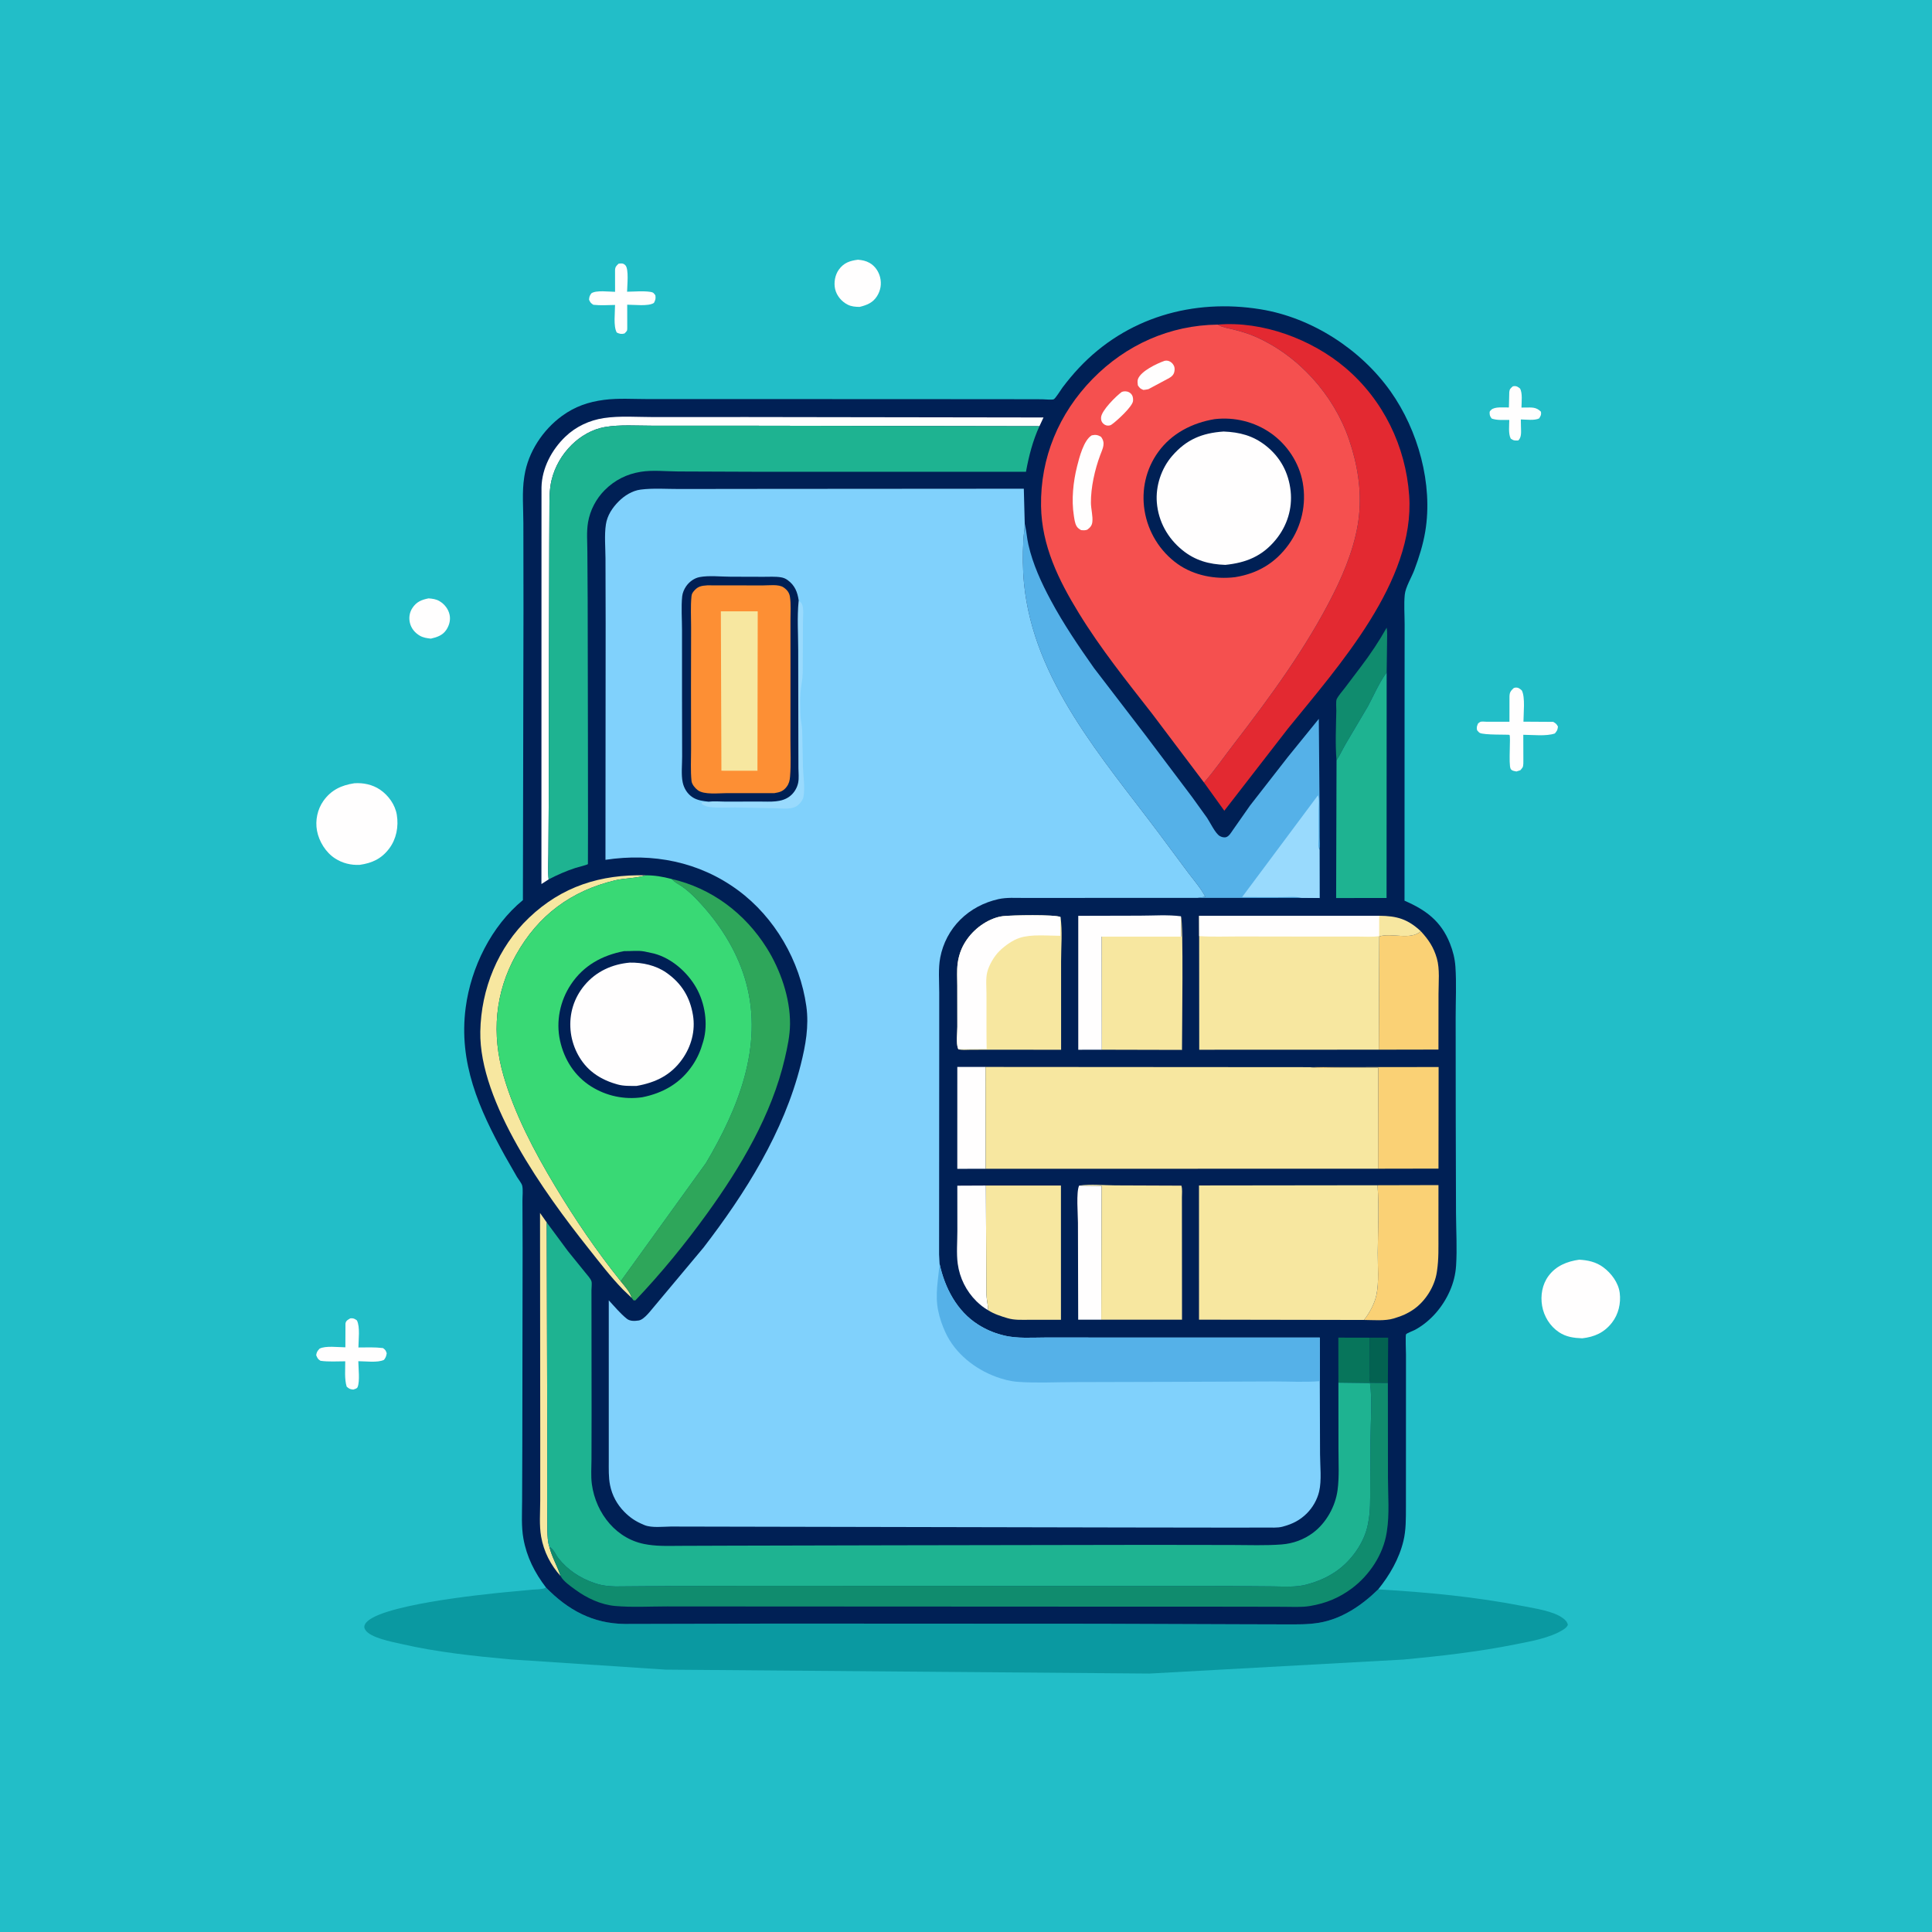 <svg version="1.1" xmlns="http://www.w3.org/2000/svg" style="display: block;" viewBox="0 0 2048 2048" width="1024" height="1024">
<path transform="translate(0,0)" fill="rgb(34,190,200)" d="M -0 -0 L 2048 0 L 2048 2048 L -0 2048 L -0 -0 z"/>
<path transform="translate(0,0)" fill="rgb(255,254,254)" d="M 1603.71 409.5 L 1605.55 409.256 C 1607.93 409.197 1609.47 410.404 1611.23 411.787 C 1614.13 416.515 1612.86 426.393 1612.82 432.038 L 1616.87 431.996 C 1623.9 431.961 1628.35 431.337 1633.5 436.456 C 1633.92 440.038 1633.31 440.461 1631.59 443.5 C 1626.86 446.001 1617.57 444.716 1612.15 444.62 L 1612.27 451.633 C 1612.27 456.983 1613.35 463.075 1609.5 466.897 C 1605.56 466.989 1604.9 467.282 1601.5 465.011 C 1598.74 459.997 1599.88 450.897 1599.91 445.152 C 1593.86 445.092 1587.05 445.727 1581.29 443.694 C 1579.89 441.848 1579.19 440.734 1579.08 438.415 C 1578.96 436.059 1579.15 436.061 1580.74 434.464 C 1584.36 430.858 1594.49 432.009 1599.5 431.951 L 1599.9 415.5 C 1600.22 412.327 1601.38 411.534 1603.71 409.5 z"/>
<path transform="translate(0,0)" fill="rgb(255,254,254)" d="M 454.366 634.286 C 458.49 634.662 462.111 635.049 465.758 637.161 C 471.196 640.31 475.453 645.756 476.65 652 C 477.726 657.609 476.144 663.18 472.982 667.851 C 469.114 673.563 463.127 675.527 456.73 676.979 C 452.616 676.522 448.64 675.976 445 673.86 C 439.864 670.873 436.021 666.276 434.565 660.456 C 433.216 655.061 434.013 649.372 437.038 644.686 C 441.385 637.95 446.859 635.75 454.366 634.286 z"/>
<path transform="translate(0,0)" fill="rgb(255,254,254)" d="M 655.757 279.5 C 658.74 279.164 660.573 278.825 662.877 281.146 C 666.854 285.15 664.776 303.227 664.742 309.229 C 672.603 309.156 681.62 308.235 689.348 309.399 C 692.639 309.894 692.777 310.496 694.713 313.008 C 695.231 316.645 694.851 317.83 693.191 321.106 C 687.36 324.96 672.264 322.963 664.872 322.994 L 664.912 344.986 C 664.88 346.131 665.075 349.613 664.6 350.5 C 663.978 351.66 662.888 352.5 662.033 353.5 C 658.708 354.419 656.833 353.927 653.792 352.5 C 650.006 345.843 652.009 331.243 651.976 323.257 C 644.377 323.403 636.558 323.925 629 323.1 C 626.287 321.386 625.651 320.516 624.417 317.703 C 624.635 314.533 625.021 313.45 626.911 310.895 C 631.991 307.424 645.66 309.274 652.001 309.343 L 651.968 286.591 C 652.045 283.006 653.215 281.879 655.757 279.5 z"/>
<path transform="translate(0,0)" fill="rgb(255,254,254)" d="M 371.327 1397.5 C 374.373 1397.12 375.933 1397.87 378.338 1399.67 C 381.885 1406.52 379.972 1420.52 379.932 1428.39 C 388.593 1428.34 397.391 1427.95 406 1429.01 C 408.665 1431.05 408.834 1431.32 409.929 1434.5 C 409.419 1437.57 409.009 1438.94 407.054 1441.5 C 400.499 1444.76 387.313 1442.96 379.83 1442.92 C 379.903 1449.99 381.638 1464.31 379.052 1470.41 C 378.343 1472.08 376.103 1472.39 374.5 1473.01 C 370.777 1472.53 370.382 1472.34 367.5 1469.93 C 365 1461.85 366.045 1451.52 365.978 1443.04 C 357.381 1443.06 348.257 1443.71 339.753 1442.5 C 336.843 1440.73 336.412 1439.51 335.173 1436.5 C 335.696 1433.11 336.494 1432.11 338.697 1429.68 C 344.821 1426.29 358.892 1428.18 366.11 1428.21 L 366.208 1403 C 366.731 1399.8 368.846 1399.01 371.327 1397.5 z"/>
<path transform="translate(0,0)" fill="rgb(255,254,254)" d="M 909.44 275.308 C 913.899 275.697 917.871 276.446 921.81 278.694 C 927.502 281.943 931.457 287.721 932.976 294.046 C 934.669 301.096 933.485 307.955 929.621 314.043 C 925.198 321.012 918.864 323.426 911.235 325.332 C 906.711 325.258 902.614 324.988 898.5 322.914 C 892.158 319.715 886.931 313.519 885.285 306.522 C 883.698 299.771 885.105 291.534 889.16 285.898 C 894.448 278.548 900.791 276.451 909.44 275.308 z"/>
<path transform="translate(0,0)" fill="rgb(255,254,254)" d="M 1604.45 729.5 C 1605.2 729.174 1605.68 728.9 1606.56 728.856 C 1609.58 728.706 1611.11 730.062 1613.18 731.898 C 1616.96 739.026 1614.96 756.498 1614.92 765.006 L 1646.5 765.202 C 1649.33 766.908 1649.87 767.303 1651.5 770.156 C 1651.01 774.099 1650.59 774.539 1648.22 777.5 C 1639.1 780.683 1624.61 778.921 1614.76 778.906 L 1614.83 804.994 C 1614.82 807.075 1615.06 811.721 1614 813.5 C 1613.35 814.601 1612.4 815.5 1611.6 816.5 L 1607.5 817.803 C 1605.42 817.37 1602.37 817.143 1601.3 814.869 C 1598.94 809.887 1601.66 780.829 1600.1 779.009 C 1599.64 778.47 1572.68 779.36 1568.5 776.833 C 1567.38 776.155 1566.66 774.969 1565.74 774.037 C 1565.11 770.643 1565.58 769.984 1566.8 766.87 C 1567.7 766.284 1568.49 765.467 1569.5 765.111 C 1570.85 764.636 1574.66 765.103 1576.19 765.101 L 1600.08 765.065 L 1600.12 738.304 C 1600.22 733.83 1601.44 732.413 1604.45 729.5 z"/>
<path transform="translate(0,0)" fill="rgb(255,254,254)" d="M 1674.05 1335.32 C 1683.27 1335.86 1691.71 1337.66 1699.36 1343.24 C 1707.99 1349.54 1715.6 1359.71 1716.97 1370.5 C 1718.36 1381.54 1715.67 1393.16 1708.81 1401.99 C 1700.54 1412.65 1690.28 1417.15 1677.25 1418.67 C 1668.21 1418.3 1660.22 1417.29 1652.48 1412.12 C 1643.06 1405.82 1636.6 1395.39 1634.7 1384.26 C 1632.83 1373.27 1634.78 1361.6 1641.5 1352.54 C 1649.43 1341.83 1661.21 1337.11 1674.05 1335.32 z"/>
<path transform="translate(0,0)" fill="rgb(255,254,254)" d="M 375.497 830.302 C 384.974 829.586 394.931 831.678 402.839 837.054 C 411.75 843.112 418.902 853.029 420.644 863.781 C 422.666 876.258 420.215 889.314 412.551 899.5 C 404.391 910.344 394.404 914.93 381.247 916.789 C 371.921 917.209 363.112 915.076 355.212 909.984 C 345.324 903.611 338.097 891.935 336.004 880.46 C 334.039 869.687 336.481 857.894 342.857 848.939 C 351.085 837.385 361.917 832.369 375.497 830.302 z"/>
<path transform="translate(0,0)" fill="rgb(10,153,161)" d="M 578.785 1682.84 C 602.094 1706.73 628.431 1721.09 662.307 1721.45 L 823.988 1721.07 L 1165.03 1721.23 L 1317.25 1721.78 L 1361.92 1721.9 C 1374.17 1721.92 1386.51 1722.21 1398.64 1720.13 C 1422.74 1716 1443.81 1701.56 1460.95 1684.79 C 1512.71 1687.81 1564.31 1692.67 1615.24 1702.67 C 1627.21 1705.02 1646.57 1707.85 1656.5 1715.14 C 1659.32 1717.21 1661.31 1719.13 1662.02 1722.5 C 1660.69 1725.05 1659 1726.35 1656.6 1727.83 C 1642.43 1736.51 1622.36 1739.9 1606.15 1743.14 C 1566.85 1751 1527.61 1755.45 1487.76 1759.2 L 1218.5 1774.04 L 705.756 1769.88 L 540.706 1759 C 501.885 1755.43 463.221 1751.38 425.154 1742.6 C 415.988 1740.49 391.891 1736.13 387.046 1727.37 C 385.989 1725.45 385.865 1724.03 386.837 1722 C 396.523 1701.74 512.914 1690.02 535.391 1687.83 L 564.352 1685.13 C 568.321 1684.78 574.008 1684.94 577.578 1683.4 L 578.785 1682.84 z"/>
<path transform="translate(0,0)" fill="rgb(0,32,85)" d="M 578.785 1682.84 C 566.741 1667.02 558.325 1650.54 554.807 1630.79 C 552.518 1617.95 553.422 1604.17 553.459 1591.15 L 553.679 1532.52 L 553.986 1322.84 L 553.821 1272.98 C 553.778 1268.59 554.607 1260.79 553.53 1256.72 C 552.86 1254.2 549.455 1250.01 548.044 1247.65 L 535.239 1225.26 C 507.636 1175.34 485.947 1126.41 493.647 1068.07 C 499.273 1025.44 520.829 981.641 554.3 954.158 L 554.913 646.217 L 554.793 554.593 C 554.779 539 553.248 521.303 555.683 506 L 555.977 504.087 C 559.916 479.095 575.543 455.557 595.897 440.795 C 609.523 430.913 623.605 426.071 640.225 423.877 C 655.197 421.9 671.518 423.06 686.664 423.041 L 772.276 423.014 L 1059.33 423.14 L 1104.57 423.233 C 1106.76 423.238 1115.37 424.074 1117 423.261 C 1119.02 422.253 1124.58 413.057 1126.28 410.817 C 1131.71 403.647 1137.48 396.647 1143.64 390.084 C 1193.94 336.465 1264.87 316.231 1336.41 327.892 C 1390.61 336.728 1442.48 370.333 1474.05 414.875 C 1503.25 456.085 1519.22 513.175 1510.82 563.482 C 1508.49 577.431 1504.24 590.852 1499.3 604.079 C 1496.36 611.963 1489.89 622.386 1489.1 630.413 C 1488.1 640.629 1488.98 651.66 1488.97 661.996 L 1488.91 729.531 L 1488.85 954.774 C 1511.47 964.552 1527.56 976.441 1536.98 1000.04 C 1540.16 1008.01 1542.24 1016.26 1542.81 1024.84 C 1544 1042.6 1543.05 1060.94 1543.06 1078.78 L 1543.15 1186.51 L 1543.43 1286.34 C 1543.54 1304.64 1544.68 1323.45 1543.51 1341.67 C 1542.91 1350.93 1540.69 1359.76 1536.98 1368.26 C 1529.48 1385.41 1516.55 1400.61 1500.03 1409.66 C 1498.27 1410.62 1491.4 1413.17 1490.47 1414.37 C 1489.69 1415.38 1490.41 1433.93 1490.4 1436.28 L 1490.36 1556.37 L 1490.34 1597.61 C 1490.3 1609.65 1490.52 1621.77 1487.67 1633.55 C 1483.07 1652.58 1473.12 1669.67 1460.95 1684.79 C 1443.81 1701.56 1422.74 1716 1398.64 1720.13 C 1386.51 1722.21 1374.17 1721.92 1361.92 1721.9 L 1317.25 1721.78 L 1165.03 1721.23 L 823.988 1721.07 L 662.307 1721.45 C 628.431 1721.09 602.094 1706.73 578.785 1682.84 z"/>
<path transform="translate(0,0)" fill="rgb(3,98,81)" d="M 1451.81 1418.01 L 1471.51 1417.96 L 1471.2 1466.01 L 1452.67 1465.87 C 1451.07 1461.75 1451.84 1455.49 1451.82 1451 L 1451.81 1418.01 z"/>
<path transform="translate(0,0)" fill="rgb(7,117,91)" d="M 1418.77 1465.67 L 1418.71 1417.94 L 1451.81 1418.01 L 1451.82 1451 C 1451.84 1455.49 1451.07 1461.75 1452.67 1465.87 L 1452.23 1466.1 L 1418.77 1465.67 z"/>
<path transform="translate(0,0)" fill="rgb(247,231,160)" d="M 594.348 1670.8 C 583.604 1658.82 576.424 1644.84 573.621 1628.92 C 571.492 1616.83 572.629 1603.2 572.653 1590.93 L 572.677 1525.34 L 572.444 1285.77 L 579.577 1295.86 L 580.102 1514.21 L 580.037 1588.33 L 580.216 1622.8 C 580.434 1628.33 580.554 1634.63 582.412 1639.86 C 585.206 1651.08 590.885 1660.11 594.348 1670.8 z"/>
<path transform="translate(0,0)" fill="rgb(16,140,110)" d="M 1416.78 805.985 C 1415.3 788.781 1416.24 770.65 1416.55 753.363 C 1416.59 750.587 1415.93 743.272 1416.96 741.13 C 1418.77 737.341 1422.75 733.023 1425.3 729.606 L 1442.7 706.606 C 1452.57 693.645 1461.96 679.542 1469.95 665.349 C 1470.75 670.214 1470.34 675.681 1470.34 680.625 L 1469.93 712.822 C 1462.06 723.467 1456.34 736.995 1450.09 748.67 L 1427.02 787.666 C 1423.47 793.662 1420.57 800.162 1416.78 805.985 z"/>
<path transform="translate(0,0)" fill="rgb(255,254,254)" d="M 1044.84 1238.98 L 1014.77 1238.99 L 1014.79 1131 L 1044.72 1131 L 1044.84 1238.98 z"/>
<path transform="translate(0,0)" fill="rgb(255,254,254)" d="M 1047.57 1388.97 C 1043.04 1386.4 1038.68 1382.97 1034.98 1379.29 C 1024.21 1368.59 1017.31 1354.74 1015.24 1339.67 C 1013.74 1328.72 1014.86 1316.15 1014.84 1305.04 L 1014.8 1256.86 L 1045.09 1256.72 L 1045.62 1371.52 C 1045.84 1377.43 1047.27 1383.15 1047.57 1388.97 z"/>
<path transform="translate(0,0)" fill="rgb(255,254,254)" d="M 1167.4 1398.94 L 1142.93 1398.94 L 1142.67 1296.01 C 1142.67 1287.57 1140.63 1263.55 1143.92 1256.77 L 1167.75 1257.01 L 1167.4 1398.94 z"/>
<path transform="translate(0,0)" fill="rgb(255,254,254)" d="M 1168 1112.74 L 1143.01 1112.78 L 1143 970.809 L 1208.06 970.645 C 1222.3 970.658 1237.75 969.465 1251.85 971.288 L 1252.21 992.892 L 1167.83 992.86 L 1168 1112.74 z"/>
<path transform="translate(0,0)" fill="rgb(247,231,160)" d="M 669.672 1375.88 L 660.5 1367.1 C 647.09 1353.36 635.145 1337.61 623.217 1322.59 C 577.668 1265.2 507.77 1168.51 509.143 1093.5 C 509.97 1048.31 527.795 1004.34 560.672 972.935 C 595.635 939.539 636.785 926.709 684.345 927.873 L 683.268 928.219 C 673.159 931.246 662.183 930.73 651.81 933.232 C 605.352 944.44 570.558 970.139 547.074 1012.08 C 524.549 1052.31 521.025 1096.42 533.777 1140.38 C 545.632 1181.24 566.346 1220.49 588.114 1256.83 C 609.208 1292.05 632.298 1326.11 658.014 1358.13 C 662.037 1363.35 667.967 1369.41 669.672 1375.88 z"/>
<path transform="translate(0,0)" fill="rgb(250,209,117)" d="M 1388.71 1131.24 L 1525 1131.1 L 1524.85 1238.77 L 1460.81 1238.89 L 1460.95 1131.69 L 1415.73 1131.91 C 1407.19 1131.92 1398.03 1132.64 1389.57 1131.39 L 1388.71 1131.24 z"/>
<path transform="translate(0,0)" fill="rgb(250,209,117)" d="M 1506.13 987.154 C 1514.34 996.038 1519.74 1004.12 1523.12 1015.88 C 1526.41 1027.3 1524.88 1041.6 1524.89 1053.49 L 1524.82 1112.58 L 1461.6 1112.7 L 1462.1 992.693 C 1474.87 988.403 1495.29 997.139 1506.13 987.154 z"/>
<path transform="translate(0,0)" fill="rgb(250,209,117)" d="M 1460.25 1256.41 L 1524.84 1256.25 L 1524.8 1309.3 C 1524.77 1321.82 1525.2 1334.6 1523.32 1347 L 1523.06 1348.78 C 1520.73 1363.78 1511.12 1379.15 1498.69 1387.85 C 1492.43 1392.24 1486.32 1394.94 1479 1397.13 L 1477.4 1397.64 C 1468.06 1400.48 1455.69 1399.24 1445.89 1399.21 C 1451.74 1391.81 1456.99 1382.16 1459.01 1372.9 C 1462 1359.18 1460.34 1342 1460.46 1327.92 C 1460.67 1304.28 1461.92 1279.99 1460.25 1256.41 z"/>
<path transform="translate(0,0)" fill="rgb(255,254,254)" d="M 581.566 932.204 L 573.929 937.129 L 574.011 516.5 C 574.486 496.2 584.845 476.782 599.287 462.91 C 610.474 452.165 624.831 445.481 640.132 443.172 C 657.089 440.613 675.972 442.133 693.176 442.118 L 791.161 442.063 L 1106.17 442.541 L 1101.84 451.792 L 780.74 451.259 L 691.544 451.261 C 675.087 451.284 657.203 449.911 641.027 452.71 C 627.917 454.978 615.533 462.195 606.112 471.456 C 595.626 481.762 588.036 494.794 584.632 509.109 C 582.271 519.04 582.464 529.133 582.409 539.281 L 582.248 575.481 L 581.949 687.939 L 581.677 849.348 L 581.305 905.223 C 581.295 914.021 580.597 923.512 581.566 932.204 z"/>
<path transform="translate(0,0)" fill="rgb(247,231,160)" d="M 1251.85 971.288 C 1254.66 977.022 1252.93 1096.01 1252.97 1112.94 L 1168 1112.74 L 1167.83 992.86 L 1252.21 992.892 L 1251.85 971.288 z"/>
<path transform="translate(0,0)" fill="rgb(30,179,145)" d="M 1416.78 805.985 C 1420.57 800.162 1423.47 793.662 1427.02 787.666 L 1450.09 748.67 C 1456.34 736.995 1462.06 723.467 1469.93 712.822 L 1469.81 951.902 L 1416.36 951.957 L 1416.78 805.985 z"/>
<path transform="translate(0,0)" fill="rgb(247,231,160)" d="M 1045.09 1256.72 L 1124.64 1256.7 L 1124.66 1399.02 L 1090.1 1399.05 C 1082.51 1399.03 1075.34 1399.51 1068 1397.32 C 1060.94 1395.21 1053.83 1392.98 1047.57 1388.97 C 1047.27 1383.15 1045.84 1377.43 1045.62 1371.52 L 1045.09 1256.72 z"/>
<path transform="translate(0,0)" fill="rgb(247,231,160)" d="M 1143.92 1256.77 C 1156.12 1255.01 1169.9 1256.45 1182.22 1256.55 L 1252.34 1256.83 C 1253.5 1260.59 1252.89 1265.51 1252.89 1269.46 L 1252.91 1295.17 L 1252.99 1398.93 L 1167.4 1398.94 L 1167.75 1257.01 L 1143.92 1256.77 z"/>
<path transform="translate(0,0)" fill="rgb(247,231,160)" d="M 1015.94 1112.24 L 1015.46 1111.23 C 1013.42 1105.51 1014.85 1094.82 1014.83 1088.34 L 1014.77 1044.81 C 1014.78 1037.21 1014.22 1028.97 1015.14 1021.45 C 1015.77 1016.37 1017.21 1010.84 1019.24 1006.12 C 1025.49 991.62 1038.39 979.34 1053.16 973.711 C 1056.39 972.48 1059.79 971.553 1063.23 971.152 C 1071.98 970.129 1118.14 969.266 1124.14 972.053 C 1126.4 986.794 1124.78 1003.86 1124.8 1018.95 L 1124.82 1112.81 L 1051.19 1112.72 L 1028.22 1112.81 C 1024.29 1112.82 1019.7 1113.37 1015.94 1112.24 z"/>
<path transform="translate(0,0)" fill="rgb(255,254,254)" d="M 1015.94 1112.24 L 1015.46 1111.23 C 1013.42 1105.51 1014.85 1094.82 1014.83 1088.34 L 1014.77 1044.81 C 1014.78 1037.21 1014.22 1028.97 1015.14 1021.45 C 1015.77 1016.37 1017.21 1010.84 1019.24 1006.12 C 1025.49 991.62 1038.39 979.34 1053.16 973.711 C 1056.39 972.48 1059.79 971.553 1063.23 971.152 C 1071.98 970.129 1118.14 969.266 1124.14 972.053 L 1123.96 992.001 C 1110.63 991.982 1093.56 990.081 1080.9 994.184 C 1073.35 996.635 1065.24 1002.47 1059.53 1008.05 C 1053.83 1013.62 1048.36 1022.95 1046.46 1030.71 C 1044.81 1037.49 1045.69 1045.96 1045.69 1052.94 L 1045.73 1098.28 L 1045.9 1112.02 L 1015.94 1112.24 z"/>
<path transform="translate(0,0)" fill="rgb(46,166,90)" d="M 711.731 931.709 C 754.284 941.406 789.613 968.072 812.754 1004.88 C 827.274 1027.98 837.715 1058.04 837.462 1085.5 C 837.349 1097.73 834.717 1110.01 831.963 1121.87 C 818.042 1181.84 785.114 1237.14 749.401 1286.61 C 726.186 1318.76 700.821 1349.77 673.5 1378.51 L 671.5 1378.4 L 669.672 1375.88 C 667.967 1369.41 662.037 1363.35 658.014 1358.13 L 748.377 1232.82 C 782.474 1175.28 809.213 1109.3 790.977 1042 C 782.702 1011.46 765.787 983.551 744.789 960.102 C 737.106 951.523 728.477 942.652 718.428 936.846 C 715.946 935.413 713.885 933.585 711.731 931.709 z"/>
<path transform="translate(0,0)" fill="rgb(16,140,110)" d="M 1452.67 1465.87 L 1471.2 1466.01 L 1471.3 1566.98 C 1471.35 1585 1473.02 1605.26 1470.18 1623 L 1469.91 1624.81 C 1466.23 1647.97 1451.55 1669.98 1432.96 1683.8 C 1419.34 1693.93 1405.32 1699.67 1388.61 1702.44 C 1379.46 1703.96 1369.28 1703.26 1360 1703.26 L 1312.19 1703.15 L 1145.49 1703.1 L 812.85 1702.94 L 707.458 1702.87 C 689.318 1702.86 670.219 1704 652.21 1702.42 C 637.004 1701.08 622.073 1694.09 609.877 1685.15 C 605.017 1681.58 597.106 1676.21 594.348 1670.8 C 590.885 1660.11 585.206 1651.08 582.412 1639.86 C 587.362 1642.54 588.695 1647.66 591.996 1651.88 C 601.368 1663.86 614.898 1672.88 629.23 1677.77 L 630.802 1678.3 C 638.06 1680.77 644.843 1681.53 652.5 1681.71 L 722.6 1681.16 L 804.141 1681.05 L 1157.66 1681.17 L 1300.84 1681.25 L 1349.25 1681.64 C 1360.87 1681.74 1374.08 1682.79 1385.32 1679.6 L 1387 1679.1 C 1397.58 1676.15 1406.88 1672.09 1416 1665.89 C 1432.17 1654.91 1446.1 1635.65 1449.93 1616.27 L 1450.27 1614.5 C 1452.81 1602.04 1452.4 1589.26 1452.48 1576.59 L 1452.75 1525.98 C 1452.83 1506.7 1454.81 1485.15 1452.23 1466.1 L 1452.67 1465.87 z"/>
<path transform="translate(0,0)" fill="rgb(227,41,49)" d="M 1290.84 344.092 C 1338.22 340.05 1390.63 359.596 1426.53 390.192 C 1466.43 424.205 1490.13 473.153 1493.78 525.211 C 1500.16 616.069 1419.03 705.942 1365.38 772.214 L 1297.82 859.427 L 1276.34 829.572 C 1287.52 816.7 1297.54 802.197 1307.97 788.665 C 1346.53 738.638 1385.12 686.08 1413.49 629.467 C 1426.36 603.779 1437.78 574.757 1440.66 546 C 1443.4 518.822 1438.83 491.625 1430.04 465.938 C 1413.77 418.393 1376.24 376.502 1329.85 356.5 C 1322.52 353.34 1314.64 351.108 1306.91 349.163 C 1302.26 347.992 1296.6 347.182 1292.36 344.937 L 1290.84 344.092 z"/>
<path transform="translate(0,0)" fill="rgb(247,231,160)" d="M 1445.89 1399.21 L 1271 1398.91 L 1270.98 1256.64 L 1460.25 1256.41 C 1461.92 1279.99 1460.67 1304.28 1460.46 1327.92 C 1460.34 1342 1462 1359.18 1459.01 1372.9 C 1456.99 1382.16 1451.74 1391.81 1445.89 1399.21 z"/>
<path transform="translate(0,0)" fill="rgb(247,231,160)" d="M 1271.15 992.316 L 1271.08 970.825 L 1462.03 970.743 C 1480.85 970.898 1492.24 974.232 1506.13 987.154 C 1495.29 997.139 1474.87 988.403 1462.1 992.693 L 1461.6 1112.7 L 1271.23 1112.78 L 1271.15 992.316 z"/>
<path transform="translate(0,0)" fill="rgb(255,254,254)" d="M 1271.15 992.316 L 1271.08 970.825 L 1462.03 970.743 L 1461.96 992.29 C 1454.98 993.488 1446.7 992.774 1439.58 992.812 L 1390.85 992.823 L 1313.17 992.701 C 1299.3 992.661 1284.98 993.315 1271.15 992.316 z"/>
<path transform="translate(0,0)" fill="rgb(85,177,232)" d="M 1086.27 555.318 L 1086.58 556.505 C 1088.16 563.36 1088.57 570.486 1090.15 577.409 C 1094.85 598.032 1103.78 617.496 1113.74 636.084 C 1127.18 661.19 1143.21 684.791 1159.59 708.042 L 1214.24 779.308 L 1263.62 844.817 L 1279.63 867.078 C 1282.68 871.7 1288.28 883.425 1292.93 886.183 C 1294.95 887.381 1297.75 888.125 1300 887.334 C 1302.94 886.299 1305.2 882.34 1306.92 879.858 L 1325.1 853.889 L 1365.2 802.424 L 1398 762.023 L 1398.84 859.987 L 1398.89 887.473 C 1398.88 891.674 1399.4 896.698 1398.72 900.769 L 1398.81 951.944 L 1379.54 951.771 L 1269.46 951.788 L 1277.66 950.602 C 1273.07 941.644 1265.55 933.111 1259.5 925.036 L 1228.46 883.272 C 1168.89 803.756 1095.57 721.416 1085.49 618.395 C 1084.04 603.488 1084.01 587.914 1084.77 572.943 C 1085.08 567.008 1086.1 561.278 1086.27 555.318 z"/>
<path transform="translate(0,0)" fill="rgb(153,218,253)" d="M 1379.54 951.771 C 1373.23 950.108 1365.32 951.008 1358.79 950.99 L 1316.69 950.934 L 1397.13 843.025 C 1398.62 847.434 1397.76 853.802 1397.77 858.484 L 1397.79 888.808 C 1397.79 891.455 1397.1 896.574 1397.9 899 L 1398.72 900.769 L 1398.81 951.944 L 1379.54 951.771 z"/>
<path transform="translate(0,0)" fill="rgb(30,179,145)" d="M 581.566 932.204 C 580.597 923.512 581.295 914.021 581.305 905.223 L 581.677 849.348 L 581.949 687.939 L 582.248 575.481 L 582.409 539.281 C 582.464 529.133 582.271 519.04 584.632 509.109 C 588.036 494.794 595.626 481.762 606.112 471.456 C 615.533 462.195 627.917 454.978 641.027 452.71 C 657.203 449.911 675.087 451.284 691.544 451.261 L 780.74 451.259 L 1101.84 451.792 C 1094.77 467.155 1090.6 483.506 1087.58 500.097 L 801.019 500.083 L 718.921 499.767 C 706.15 499.707 691.709 498.09 679.166 500.134 C 664.372 502.545 651.727 508.857 641.088 519.49 C 631.873 528.7 625.534 540.855 623.336 553.709 C 621.669 563.453 622.565 574.431 622.63 584.304 L 622.958 636.984 C 623.054 660.326 623.489 915.638 623.218 915.982 C 622.585 916.787 611.759 919.492 610.042 920.049 C 600.144 923.261 590.776 927.38 581.566 932.204 z"/>
<path transform="translate(0,0)" fill="rgb(247,231,160)" d="M 1044.72 1131 L 1388.71 1131.24 L 1389.57 1131.39 C 1398.03 1132.64 1407.19 1131.92 1415.73 1131.91 L 1460.95 1131.69 L 1460.81 1238.89 L 1044.84 1238.98 L 1044.72 1131 z"/>
<path transform="translate(0,0)" fill="rgb(30,179,145)" d="M 579.577 1295.86 L 601.991 1326.19 L 620.56 1349.12 C 622.456 1351.54 626.07 1355.27 626.965 1358.24 C 627.628 1360.44 626.972 1365.25 626.974 1367.66 L 627.001 1394.67 L 627.097 1498.34 L 627 1546.99 C 626.969 1555.52 626.253 1564.91 627.401 1573.34 C 631.647 1604.53 653.93 1632.5 686 1637.25 L 687.53 1637.5 C 698.809 1639.21 710.652 1638.67 722.036 1638.65 L 774.129 1638.47 L 946.84 1638.07 L 1218.02 1637.62 L 1306.51 1637.75 C 1323.73 1637.78 1341.39 1638.49 1358.55 1637.18 C 1370.66 1636.25 1382.05 1632.12 1391.82 1624.85 C 1405.8 1614.42 1415.51 1596.96 1417.85 1579.76 C 1419.76 1565.67 1418.84 1550.83 1418.84 1536.62 L 1418.77 1465.67 L 1452.23 1466.1 C 1454.81 1485.15 1452.83 1506.7 1452.75 1525.98 L 1452.48 1576.59 C 1452.4 1589.26 1452.81 1602.04 1450.27 1614.5 L 1449.93 1616.27 C 1446.1 1635.65 1432.17 1654.91 1416 1665.89 C 1406.88 1672.09 1397.58 1676.15 1387 1679.1 L 1385.32 1679.6 C 1374.08 1682.79 1360.87 1681.74 1349.25 1681.64 L 1300.84 1681.25 L 1157.66 1681.17 L 804.141 1681.05 L 722.6 1681.16 L 652.5 1681.71 C 644.843 1681.53 638.06 1680.77 630.802 1678.3 L 629.23 1677.77 C 614.898 1672.88 601.368 1663.86 591.996 1651.88 C 588.695 1647.66 587.362 1642.54 582.412 1639.86 C 580.554 1634.63 580.434 1628.33 580.216 1622.8 L 580.037 1588.33 L 580.102 1514.21 L 579.577 1295.86 z"/>
<path transform="translate(0,0)" fill="rgb(57,217,117)" d="M 684.345 927.873 C 693.945 927.835 702.458 929.313 711.731 931.709 C 713.885 933.585 715.946 935.413 718.428 936.846 C 728.477 942.652 737.106 951.523 744.789 960.102 C 765.787 983.551 782.702 1011.46 790.977 1042 C 809.213 1109.3 782.474 1175.28 748.377 1232.82 L 658.014 1358.13 C 632.298 1326.11 609.208 1292.05 588.114 1256.83 C 566.346 1220.49 545.632 1181.24 533.777 1140.38 C 521.025 1096.42 524.549 1052.31 547.074 1012.08 C 570.558 970.139 605.352 944.44 651.81 933.232 C 662.183 930.73 673.159 931.246 683.268 928.219 L 684.345 927.873 z"/>
<path transform="translate(0,0)" fill="rgb(0,32,85)" d="M 661.567 1008.23 C 668.748 1008.37 676.24 1007.29 683.336 1008.64 L 693.357 1010.82 C 712.03 1015.82 728.666 1030.53 738.064 1047.08 C 747.287 1063.33 750.754 1085.25 745.628 1103.32 L 745.133 1105 C 742.719 1113.7 739.273 1121.55 734.224 1129.08 C 721.397 1148.2 702.992 1158.72 680.763 1163.15 C 661.817 1165.86 642.834 1161.85 626.645 1151.68 C 609.136 1140.68 598.034 1123.14 593.642 1103.08 C 589.166 1082.62 593.654 1060.87 605.237 1043.5 C 618.632 1023.42 638.295 1012.67 661.567 1008.23 z"/>
<path transform="translate(0,0)" fill="rgb(255,254,254)" d="M 667.573 1020.41 C 681.064 1020.17 695.121 1023.24 706.324 1031.04 C 722.412 1042.23 731.388 1056.88 734.565 1076.06 C 737.314 1092.65 732.811 1109.26 723.152 1122.85 C 711.124 1139.79 694.872 1147.59 674.852 1151.12 C 668.111 1151.12 661.276 1151.4 654.728 1149.58 L 653 1149.07 C 643.292 1146.29 634.185 1141.86 626.452 1135.26 C 614.02 1124.66 606.22 1108.19 604.803 1092.02 C 603.26 1074.42 608.406 1057.76 619.797 1044.22 C 632.015 1029.7 648.916 1022.08 667.573 1020.41 z"/>
<path transform="translate(0,0)" fill="rgb(245,80,79)" d="M 1276.34 829.572 L 1221.56 756.922 C 1194.22 721.867 1166.85 687.861 1143.57 649.876 C 1122.05 614.77 1104.23 578.453 1103.55 536.5 C 1102.72 485.316 1122.37 438.304 1158.14 401.718 C 1193.58 365.473 1240.11 344.675 1290.84 344.092 L 1292.36 344.937 C 1296.6 347.182 1302.26 347.992 1306.91 349.163 C 1314.64 351.108 1322.52 353.34 1329.85 356.5 C 1376.24 376.502 1413.77 418.393 1430.04 465.938 C 1438.83 491.625 1443.4 518.822 1440.66 546 C 1437.78 574.757 1426.36 603.779 1413.49 629.467 C 1385.12 686.08 1346.53 738.638 1307.97 788.665 C 1297.54 802.197 1287.52 816.7 1276.34 829.572 z"/>
<path transform="translate(0,0)" fill="rgb(255,254,254)" d="M 1189.06 415.5 L 1190.64 414.989 C 1193.4 414.421 1196.38 415.09 1198.5 417.003 C 1200.77 419.055 1201.36 422.04 1201.07 425 C 1200.48 431.098 1183.77 446.247 1178.5 449.951 C 1177.85 450.344 1177.19 450.802 1176.44 450.969 C 1173.78 451.557 1171.48 450.92 1169.5 449.052 C 1167.57 447.237 1166.99 445.095 1167.17 442.5 C 1167.68 435.078 1183.08 419.908 1189.06 415.5 z"/>
<path transform="translate(0,0)" fill="rgb(255,254,254)" d="M 1234.47 382.5 C 1236.35 382.177 1237.68 382.169 1239.5 382.918 C 1241.88 383.897 1243.66 385.928 1244.64 388.265 C 1245.46 390.223 1245.21 393.592 1244.42 395.53 C 1243.07 398.896 1239.73 400.703 1236.65 402.206 L 1217.41 412.5 C 1215.66 413.01 1213.81 413.126 1212 413.345 C 1208.6 411.897 1208.29 411.554 1206.18 408.5 C 1205.92 406.268 1205.51 403.838 1206.34 401.681 C 1209.63 393.219 1226.33 385.383 1234.47 382.5 z"/>
<path transform="translate(0,0)" fill="rgb(255,254,254)" d="M 1157.26 461.5 C 1161.24 460.624 1163.47 460.943 1167 462.918 C 1172.35 469.647 1168.89 475.401 1166.25 482.489 C 1160.55 497.813 1156.29 516.641 1156.42 533 C 1156.47 539.414 1158.69 547.345 1157.91 553.5 C 1157.42 557.351 1155.47 559.324 1152.5 561.517 C 1150.1 562.335 1148.47 562.156 1146 561.956 C 1144.08 560.777 1142.4 559.775 1141.24 557.784 C 1139.35 554.547 1138.9 550.226 1138.32 546.582 C 1135.64 529.796 1137.63 510.796 1141.74 494.391 C 1144.05 485.119 1148.75 466.581 1157.26 461.5 z"/>
<path transform="translate(0,0)" fill="rgb(0,32,85)" d="M 1287.62 444.298 C 1308.43 441.866 1329.76 447.056 1346.93 459.026 C 1364.39 471.201 1377.18 490.496 1380.94 511.524 C 1385.03 534.426 1379.8 557.951 1366.27 576.89 C 1352.12 596.711 1333.22 607.978 1309.24 611.815 C 1288.23 614.389 1265.63 610.13 1248.2 597.732 C 1229.57 584.474 1216.89 563.727 1213.28 541.164 C 1209.77 519.204 1214.75 497.129 1227.8 479.075 C 1242.08 459.329 1263.97 448.194 1287.62 444.298 z"/>
<path transform="translate(0,0)" fill="rgb(255,254,254)" d="M 1297.09 457.431 C 1314 458.117 1328.22 461.735 1341.75 472.385 C 1357.28 484.598 1366.05 501.08 1368.13 520.593 C 1370.12 539.274 1364.32 557.519 1352.47 572 C 1338.07 589.585 1321.07 596.513 1298.9 598.795 C 1281.72 598.224 1266.99 594.204 1253.4 583.183 C 1237.81 570.553 1227.94 552.835 1226.3 532.75 C 1224.88 515.283 1230.96 496.789 1242.34 483.537 C 1257.58 465.769 1274.36 458.991 1297.09 457.431 z"/>
<path transform="translate(0,0)" fill="rgb(128,209,252)" d="M 711.008 1618.2 C 702.944 1618.31 690.924 1619.75 683.444 1616.77 L 682 1616.15 C 674.001 1612.85 668.049 1608.91 661.932 1602.75 C 654.131 1594.89 648.877 1585.23 646.692 1574.36 C 644.982 1565.86 645.346 1556.97 645.328 1548.33 L 645.324 1509.03 L 645.319 1378.4 C 651.392 1384.93 657.534 1392.41 664.5 1397.96 C 667.914 1400.67 672.865 1400.4 677 1399.78 C 683.258 1398.84 690.633 1388.02 694.811 1383.37 L 745.804 1322.43 C 790.269 1264.57 830.807 1200.09 848.795 1128.71 C 853.949 1108.26 857.701 1087.73 854.735 1066.58 C 848.01 1018.62 821.32 972.424 782.275 943.674 C 741.054 913.321 691.877 903.917 641.814 911.444 L 642.005 660.711 L 641.842 592.04 C 641.794 580.46 640.548 567.268 642.279 555.867 C 643.725 546.352 649.125 538.231 655.781 531.547 C 661.977 525.327 670.236 520.139 679.101 518.988 C 692.252 517.279 707.005 518.411 720.347 518.354 L 808.329 518.245 L 1085.29 518.054 L 1086.27 555.318 C 1086.1 561.278 1085.08 567.008 1084.77 572.943 C 1084.01 587.914 1084.04 603.488 1085.49 618.395 C 1095.57 721.416 1168.89 803.756 1228.46 883.272 L 1259.5 925.036 C 1265.55 933.111 1273.07 941.644 1277.66 950.602 L 1269.46 951.788 L 1124.96 951.837 L 1085.07 951.862 C 1076.35 951.862 1066.87 951.208 1058.33 953.124 C 1043.06 956.553 1029.06 963.839 1017.92 974.92 C 1006.92 985.864 999.591 999.872 996.683 1015.1 C 994.484 1026.62 995.627 1040.14 995.619 1051.9 L 995.619 1113.59 L 995.478 1329.77 L 996.023 1339.88 C 1001.58 1365.28 1014.34 1389.9 1036.92 1404.16 C 1044.82 1409.15 1052.94 1412.73 1062 1415.07 L 1063.86 1415.56 C 1078.01 1419.22 1094.92 1417.78 1109.51 1417.81 L 1174.1 1417.86 L 1399.01 1417.88 L 1399.04 1464.09 L 1399.3 1541.4 C 1399.33 1553.65 1401.14 1569.16 1398.35 1581.03 C 1396.31 1589.71 1391.48 1598.14 1385.15 1604.4 C 1378.01 1611.48 1370.12 1615.48 1360.5 1618.07 L 1359.34 1618.4 C 1354.09 1619.76 1347.54 1619.22 1342.1 1619.26 L 1311.38 1619.35 L 1194.46 1619.19 L 711.008 1618.2 z"/>
<path transform="translate(0,0)" fill="rgb(153,218,253)" d="M 751.103 849.822 C 756.676 849.08 763.19 849.741 768.848 849.736 L 805.22 849.67 C 816.19 849.632 828.542 851.103 837.63 843.764 C 841.949 840.275 845.113 834.95 846.137 829.474 C 847.026 824.724 846.398 819.324 846.369 814.5 L 846.304 787.866 L 846.129 688.512 C 846.106 671.875 844.884 654.148 846.535 637.637 L 846.658 636.53 C 847.487 637.394 849.523 639.011 849.988 640 C 852.293 644.902 851.149 654.118 851.169 659.594 L 850.916 713.5 C 850.782 720.336 849.248 726.438 848.632 733.123 C 847.932 740.715 848.371 748.787 848.417 756.42 C 848.453 762.472 849.936 767.76 850.349 773.744 L 851.163 812.896 C 851.453 822.64 853.464 834.959 851.739 844.5 C 851.159 847.71 849.151 850.351 846.899 852.607 C 840.846 858.67 830.327 857.053 822.384 856.796 L 779.329 855.916 C 770.332 855.888 760.382 856.664 751.531 855.37 C 748.74 854.962 746.558 853.968 744.185 852.5 L 743.553 850.5 L 751.103 849.822 z"/>
<path transform="translate(0,0)" fill="rgb(85,177,232)" d="M 996.023 1339.88 C 1001.58 1365.28 1014.34 1389.9 1036.92 1404.16 C 1044.82 1409.15 1052.94 1412.73 1062 1415.07 L 1063.86 1415.56 C 1078.01 1419.22 1094.92 1417.78 1109.51 1417.81 L 1174.1 1417.86 L 1399.01 1417.88 L 1399.04 1464.09 C 1383.15 1465.4 1366.33 1464.36 1350.33 1464.41 L 1253.66 1464.78 L 1138.87 1465.09 C 1119.14 1465.11 1098.51 1466.23 1078.89 1464.81 C 1071.08 1464.24 1063.38 1462.21 1056.04 1459.53 C 1033.5 1451.31 1012.41 1434.67 1002.23 1412.47 C 998.693 1404.75 996.224 1397.65 994.5 1389.32 C 991.028 1372.56 994.523 1356.63 996.023 1339.88 z"/>
<path transform="translate(0,0)" fill="rgb(0,32,85)" d="M 751.103 849.822 C 745.247 849.131 739.474 848.511 734.366 845.282 C 728.714 841.709 725.066 835.815 723.688 829.34 C 721.947 821.157 723.126 810.409 723.099 801.964 L 722.977 741.838 L 722.966 668.091 C 722.977 656.418 721.956 643.625 723.156 632.065 C 723.53 628.457 725.269 624.46 727.307 621.5 C 730.551 616.789 735.882 612.829 741.567 611.746 C 751.589 609.838 764.029 611.323 774.384 611.335 L 809.318 611.439 C 815.286 611.469 821.814 610.995 827.713 611.95 C 830.549 612.408 832.688 613.277 835 614.969 C 842.556 620.498 845.356 627.549 846.658 636.53 L 846.535 637.637 C 844.884 654.148 846.106 671.875 846.129 688.512 L 846.304 787.866 L 846.369 814.5 C 846.398 819.324 847.026 824.724 846.137 829.474 C 845.113 834.95 841.949 840.275 837.63 843.764 C 828.542 851.103 816.19 849.632 805.22 849.67 L 768.848 849.736 C 763.19 849.741 756.676 849.08 751.103 849.822 z"/>
<path transform="translate(0,0)" fill="rgb(253,143,52)" d="M 749.74 620.482 L 808.66 620.568 C 815.043 620.601 825.333 619.079 830.568 622.642 C 834.255 625.152 836.651 628.088 837.365 632.565 C 838.6 640.308 837.895 649.181 837.923 657.036 L 837.948 707.223 L 837.891 783.063 C 837.863 796.295 838.598 810.059 837.501 823.234 C 837.155 827.395 836.424 830.617 833.9 834.006 C 830.319 838.816 826.585 839.829 820.874 840.759 L 770.317 840.759 C 761.971 840.752 746.338 842.706 739.627 837.6 C 736.699 835.373 733.403 831.41 733.032 827.815 C 731.901 816.858 732.609 805.142 732.577 794.101 L 732.48 728.662 L 732.597 664.923 C 732.635 654.122 731.914 642.689 733.008 631.982 C 733.267 629.444 734.246 628.039 735.904 626.126 C 739.995 621.405 743.678 620.945 749.74 620.482 z"/>
<path transform="translate(0,0)" fill="rgb(247,231,160)" d="M 764.132 648.015 L 803.215 648.02 L 802.935 817.043 L 764.721 816.985 L 764.132 648.015 z"/>
</svg>